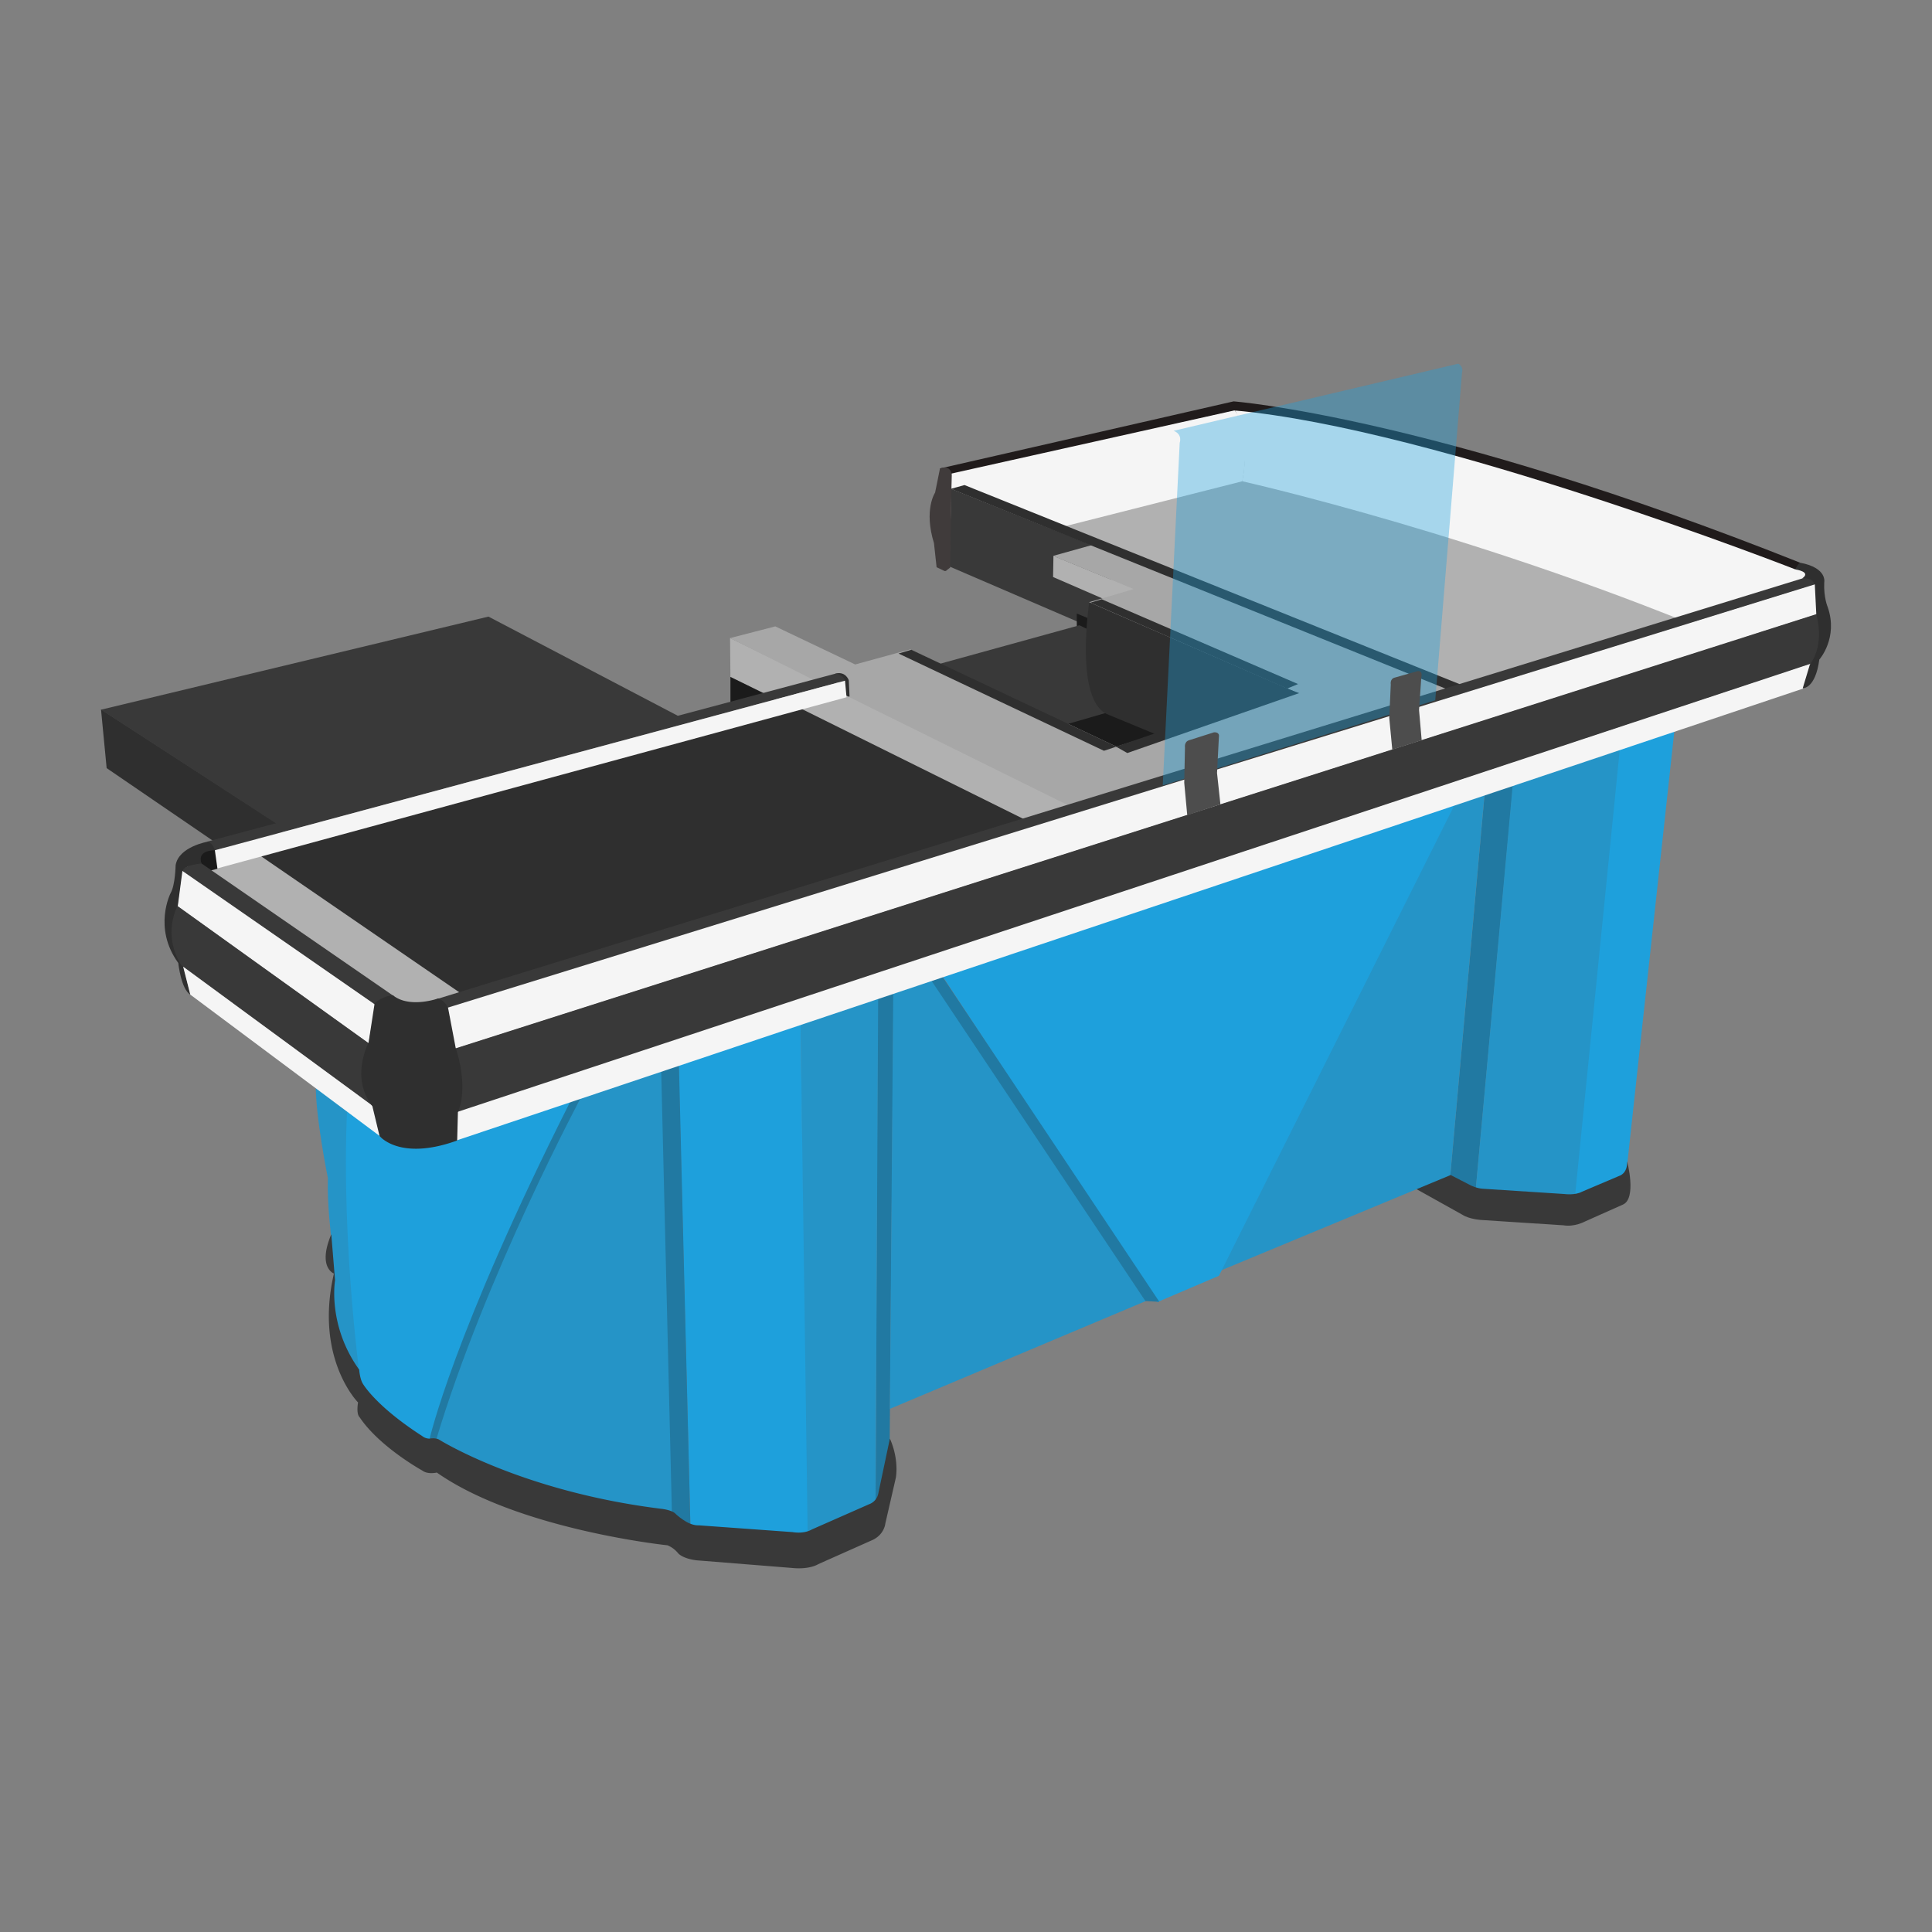 <svg xmlns="http://www.w3.org/2000/svg" width="256" height="256" viewBox="0 0 2560 2560">
  <rect x="0" y="0" width="2560" height="2560" fill="#808080" stroke="none"/>
  <defs>
    <style>
      .cls-1 {
        fill: #b1b1b1;
      }

      .cls-1, .cls-10, .cls-11, .cls-12, .cls-13, .cls-2, .cls-3, .cls-4, .cls-5, .cls-6, .cls-7, .cls-8, .cls-9 {
        fill-rule: evenodd;
      }

      .cls-2 {
        fill: #f5f5f5;
      }

      .cls-3 {
        fill: #393939;
      }

      .cls-4 {
        fill: #1b1b1b;
      }

      .cls-5 {
        fill: #a7a7a7;
      }

      .cls-6 {
        fill: #2f2f2f;
      }

      .cls-7 {
        fill: #2594c7;
      }

      .cls-8 {
        fill: #2179a2;
      }

      .cls-11, .cls-9 {
        fill: #1ea0dc;
      }

      .cls-10 {
        fill: #201b1b;
      }

      .cls-11 {
        fill-opacity: 0.37;
      }

      .cls-12 {
        fill: #403b3b;
      }

      .cls-13 {
        fill: #4d4d4d;
      }
    </style>
  </defs>
  <path id="Фигура_54_копия" data-name="Фигура 54 копия" class="cls-1" d="M1290.99,711.141l641.76,263.7,432.5-117.864-695.2-269.189Z"/>
  <path id="Фигура_52_копия" data-name="Фигура 52 копия" class="cls-2" d="M1261.02,626.239l374.57-82.9c24.46,30.1,10.49,94.391,10.49,94.391l-388.05,98.387Z"/>
  <path id="Фигура_50_копия" data-name="Фигура 50 копия" class="cls-3" d="M1258.03,750.6l212.25,91.394,1.5-109.373-211.26-84.9Z"/>
  <path id="Фигура_48_копия" data-name="Фигура 48 копия" class="cls-4" d="M1384.38,947.868l86.9,49.443,109.87-29.966-130.35-51.44Z"/>
  <path id="Фигура_42_копия" data-name="Фигура 42 копия" class="cls-1" d="M1395.87,736.612l-0.5,27.968,75.91,32.962,32.96-16.481Z"/>
  <path id="Фигура_40_копия" data-name="Фигура 40 копия" class="cls-1" d="M967.86,897.426l77.41,37.457,58.43-22.974L967.361,845.486Z"/>
  <path id="Фигура_41_копия" data-name="Фигура 41 копия" class="cls-5" d="M967.361,845.486L1027.29,830l105.88,50.442,72.92-19.977L1479.27,989.32,1706.01,917.9l-263.2-119.862,59.43-17.48-106.87-43.949,51.94-14.483,477.94,192.278L1420.84,1072.72Z"/>
  <path id="Фигура_37_копия" data-name="Фигура 37 копия" class="cls-6" d="M141.315,1017.79l176.8,120.86,62.428-11.99-8.49-32.46L133.824,939.877Z"/>
  <path id="Фигура_39_копия" data-name="Фигура 39 копия" class="cls-4" d="M967.86,896.927V937.38L1021.8,923.4Z"/>
  <path id="Фигура_38_копия" data-name="Фигура 38 копия" class="cls-3" d="M133.824,940.377L647.231,817.019l262.2,137.341L374.546,1096.7Z"/>
  <path id="Фигура_34_копия" data-name="Фигура 34 копия" class="cls-6" d="M1107.2,892.432c13.63-3.212,17.48,8.99,17.48,8.99l1,21.475-4.5,1Z"/>
  <path id="Фигура_17_копия" data-name="Фигура 17 копия" class="cls-7" d="M460.946,1471.26L418.5,1436.8c-0.832,41.61,15.982,124.36,15.982,124.36-1.249,32.87,4.494,79.41,4.494,79.41-7.107,39.37,7.31,40.07,3,56.43-5.605,21.27-2.457,39.3,3,55.94,20.121,61.4,32.961,64.92,32.961,64.92l5.494-12.98-6.992-48.45Z"/>
  <path id="Фигура_10_копия" data-name="Фигура 10 копия" class="cls-8" d="M1178.62,1938.72l5.49-633.27-20.98,4.5-2.99,687.71"/>
  <path id="Фигура_32_копия" data-name="Фигура 32 копия" class="cls-3" d="M274.661,1115.17L1107.7,892.432c10.15,2.416,11.99,9.489,11.99,9.489L283.151,1127.16Z"/>
  <path id="Фигура_5_копия" data-name="Фигура 5 копия" class="cls-8" d="M1955.22,1579.14l50.44-546.87-37.95,13.98-46.95,521.9Z"/>
  <path id="Фигура_11_копия" data-name="Фигура 11 копия" class="cls-7" d="M1160.14,1993.16l3.49-677.22-102.88,34.46,7.49,690.71Z"/>
  <path id="Фигура_12_копия" data-name="Фигура 12 копия" class="cls-9" d="M1070.24,2035.61l-155.318-9.49L898.94,1404.34l161.81-51.44Z"/>
  <path id="Фигура_31_копия" data-name="Фигура 31 копия" class="cls-1" d="M629.252,1313.95L352.571,1129.16l-85.4,22.97,245.716,177.8,26.47,5.99,43.449-3.5Z"/>
  <path id="Фигура_36_копия" data-name="Фигура 36 копия" class="cls-6" d="M615.268,1319.44l764.612-232.73L1077.73,928.39,336.59,1128.16Z"/>
  <path id="Фигура_14_копия" data-name="Фигура 14 копия" class="cls-7" d="M891.948,2015.14l-14.983-600.81-105.378,36.46c-119.669,211.37-197.272,460.96-197.272,460.96C680.812,1987.53,891.948,2015.14,891.948,2015.14Z"/>
  <path id="Фигура_13_копия" data-name="Фигура 13 копия" class="cls-8" d="M914.922,2025.12l-15.483-621.28-23.472,8.49,14.483,598.81Z"/>
  <path id="Фигура_16_копия" data-name="Фигура 16 копия" class="cls-9" d="M568.322,1926.24C624.739,1716.93,763.6,1454.78,763.6,1454.78l-130.349,41.45-28.467,9.49-37.956,6-39.954-5-16.98-4.49-26.47-19.48-23.473-13.98c-8.48,184.5,19.478,376.06,19.478,376.06Z"/>
  <path id="Фигура_15_копия" data-name="Фигура 15 копия" class="cls-8" d="M577.811,1908.26c65.626-218.89,193.776-457.47,193.776-457.47l-14.983,6.99c-156.8,310.54-187.783,450.48-187.783,450.48h8.99Z"/>
  <path id="Фигура_18_копия" data-name="Фигура 18 копия" class="cls-2" d="M1646.08,637.726c11.24-59.865-9.49-93.891-9.49-93.891,215.29,1.255,767.61,215.751,767.61,215.751l-102.88,92.393C1972,710.7,1646.08,637.726,1646.08,637.726Z"/>
  <path id="Фигура_4_копия" data-name="Фигура 4 копия" class="cls-7" d="M2087.57,1591.12L2149,980.33l-143.84,51.94-50.94,556.36Z"/>
  <path id="Фигура_3_копия" data-name="Фигура 3 копия" class="cls-9" d="M2154.49,1558.16l64.92-596.808-71.91,19.977-61.43,612.791Z"/>
  <path id="Фигура_51_копия" data-name="Фигура 51 копия" class="cls-6" d="M1260.02,647.715l660.24,266.692,18.48-5.993L1278,642.72Z"/>
  <path id="Фигура_35_копия" data-name="Фигура 35 копия" class="cls-1" d="M1060.25,938.379L1363.4,1088.71l59.43-17.98L1119.69,920.9Z"/>
  <path id="Фигура_1_копия" data-name="Фигура 1 копия" class="cls-3" d="M438.971,1635.57c-18.591,44.03,3.5,51.94,3.5,51.94-26.093,112.53,31.963,170.81,31.963,170.81-2.609,16.3,2,19.47,2,19.47,26.271,39.46,83.4,70.92,83.4,70.92,7.116,5.34,18.978,2.5,18.978,2.5,108.447,75.94,305.647,96.39,305.647,96.39a36.192,36.192,0,0,1,14.483,10.98c8.112,7.69,24.971,8.99,24.971,8.99l124.859,9.99c24.33,2.56,35.46-4.99,35.46-4.99l72.91-32.46c14.94-7.69,15.98-21.48,15.98-21.48l13.99-60.93c3.84-27.75-7.99-51.44-7.99-51.44l-15.49,73.42a18.88,18.88,0,0,1-11.98,13.48l-75.91,33.46c-11.1,6.41-25.47,3.5-25.47,3.5l-124.361-8.99c-8.539.43-16.98-5-16.98-5a79.8,79.8,0,0,1-13.485-9.98c-4.952-5.67-19.977-7-19.977-7-185.288-23.05-294.16-91.89-294.16-91.89-5.553-2.43-11.986-1-11.986-1a15.56,15.56,0,0,1-9.989-3.5c-62.888-40.55-78.909-69.91-78.909-69.91-3.722-6.67-4.494-17.98-4.494-17.98-42.321-58.88-31.963-118.37-31.963-118.37Z"/>
  <path id="Фигура_2_копия" data-name="Фигура 2 копия" class="cls-3" d="M1873.31,1573.65l64.43,35.95c9.5,6.2,25.97,7,25.97,7l107.88,6.99c14.86,2.48,28.46-5,28.46-5l50.44-22.47c18.59-8.26,5.5-57.43,5.5-57.43,0.82,16.52-10.49,19.47-10.49,19.47l-49.44,20.98c-9.09,4.95-22.98,3-22.98,3l-108.37-7c-7.85-.41-15.98-4.49-15.98-4.49l-30.97-15.98Z"/>
  <path id="Фигура_23_копия" data-name="Фигура 23 копия" class="cls-3" d="M2408.7,773.569L590.8,1337.42l-13.984-12.99,1817.4-559.85Z"/>
  <path id="Фигура_7_копия" data-name="Фигура 7 копия" class="cls-7" d="M1609.12,1687.01l312.64-129.85,45.95-511.41-48.95,14.49Z"/>
  <path id="Фигура_33_копия" data-name="Фигура 33 копия" class="cls-2" d="M282.652,1152.13L1121.68,923.9l-1.99-21.975L279.156,1128.16Z"/>
  <path id="Фигура_6_копия" data-name="Фигура 6 копия" class="cls-9" d="M1927.75,1065.73l-680.21,225.74,285.67,434,81.9-34.96Z"/>
  <path id="Фигура_9_копия" data-name="Фигура 9 копия" class="cls-7" d="M1518.22,1723.97l-339.1,142.84,4.49-552.86,52.94-17.48Z"/>
  <path id="Фигура_8_копия" data-name="Фигура 8 копия" class="cls-8" d="M1247.04,1291.47l289.16,433.5-18.47-1-284.18-425.51Z"/>
  <path id="Фигура_30_копия" data-name="Фигура 30 копия" class="cls-4" d="M272.664,1155.13l15.482-4-3.5-24.97-8.99-2-13.984,3.5-8.49,11.49Z"/>
  <path id="Фигура_20_копия" data-name="Фигура 20 копия" class="cls-2" d="M2389.22,912.409L604.78,1511.22l1.5-38.96L2400.71,878.448Z"/>
  <path id="Фигура_27_копия" data-name="Фигура 27 копия" class="cls-2" d="M488.414,1382.37L235.207,1200.58l5.993-47.95,256.2,178.3Z"/>
  <path id="Фигура_29_копия" data-name="Фигура 29 копия" class="cls-3" d="M239.7,1152.63l259.2,179.79,22.974-12.48-259.2-178.8Z"/>
  <path id="Фигура_22_копия" data-name="Фигура 22 копия" class="cls-2" d="M2410.19,813.024L599.286,1390.86l-9.988-54.44L2407.2,773.569Z"/>
  <path id="Фигура_21_копия" data-name="Фигура 21 копия" class="cls-3" d="M2402.2,878.448L604.78,1473.76c8.43-53.25-6.493-82.9-6.493-82.9l1812.4-578.336C2418.46,861.157,2402.2,878.448,2402.2,878.448Z"/>
  <path id="Фигура_53_копия" data-name="Фигура 53 копия" class="cls-10" d="M2385.22,745.6c-487.56-194.131-750.63-213.753-750.63-213.753l-389.05,88.9,2.5,7.991,11.48-1,376.07-83.9c266.07,23.643,743.64,210.756,743.64,210.756Z"/>
  <path id="Фигура_49_копия" data-name="Фигура 49 копия" class="cls-4" d="M1426.83,830.5l19.48,8.989V821.014l-19.48-7.99V830.5Z"/>
  <path id="Фигура_28_копия" data-name="Фигура 28 копия" class="cls-6" d="M252.187,1317.94c-12.28-7.14-15.981-41.95-15.981-41.95-33.984-46.84-9.989-92.89-9.989-92.89,6-10.57,6.493-36.46,6.493-36.46,3.712-24.85,42.95-31.47,42.95-31.47,7.139,3.15,8.99,11.49,8.99,11.49-25.7.57-17.48,17.48-17.48,17.48-23.7,2.29-25.471,9.99-25.471,9.99l-6.492,48.94,3.5,59.93Z"/>
  <path id="Фигура_26_копия" data-name="Фигура 26 копия" class="cls-3" d="M493.409,1465.27L240.2,1278.99c-25.772-41.45-4.994-78.41-4.994-78.41l254.706,182.78C471.454,1438.04,493.409,1465.27,493.409,1465.27Z"/>
  <path id="Фигура_25_копия" data-name="Фигура 25 копия" class="cls-2" d="M504.4,1506.22L252.187,1317.94l-9.489-36.96,251.709,184.79,10.988,41.95"/>
  <path id="Фигура_19_копия" data-name="Фигура 19 копия" class="cls-6" d="M2388.72,911.909l9.49-31.463c20.62-27.5,8.49-66.423,8.49-66.423l-2-39.954c-4.85-10.11-16.98-7.492-16.98-7.492,13.35-8.9-8.49-11.986-8.49-11.986,2.02-6.47,5.99-8.989,5.99-8.989,36.8,6.874,31.97,26.469,31.97,26.469-0.81,19.815,4.49,31.963,4.49,31.963,14.56,41.248-10.99,69.919-10.99,69.919C2405.44,913.179,2388.72,911.909,2388.72,911.909Z"/>
  <path id="Фигура_24_копия" data-name="Фигура 24 копия" class="cls-6" d="M605.779,1511.22c-76.472,27.66-102.881-6-102.881-6l-9.489-39.45c-29.755-37.94-5-84.4-5-84.4l7.991-51.94c11.9-10.66,24.472-10.49,24.472-10.49,22.067,17.6,59.931,3.99,59.931,3.99a23.507,23.507,0,0,1,12.985,12.99l9.988,52.44c18.1,56.78,3,84.9,3,84.9Z"/>
  <path id="Фигура_43_копия" data-name="Фигура 43 копия" class="cls-3" d="M1430.33,828.506l-191.78,52.939,170.8,79.408,72.42-20.976,9.99-81.406Z"/>
  <path id="Фигура_44_копия" data-name="Фигура 44 копия" class="cls-6" d="M1468.28,946.869c-45.28-17.58-24.97-148.828-24.97-148.828L1715.5,916.4l-180.79,57.933Z"/>
  <path id="Фигура_45_копия" data-name="Фигура 45 копия" class="cls-6" d="M1478.77,989.32l14.98,8.49L1721.49,918.4l-16.48-5.993Z"/>
  <path id="Фигура_46_копия" data-name="Фигура 46 копия" class="cls-6" d="M1444.81,798.54l260.7,113.869,14.48-5.993-260.2-112.37Z"/>
  <path id="Фигура_47_копия" data-name="Фигура 47 копия" class="cls-6" d="M1479.27,989.32l-16.48,5.494L1190.6,865.963l16.98-5Z"/>
  <path id="Фигура_58_копия" data-name="Фигура 58 копия" class="cls-11" d="M1540.7,1040.76l361.08-112.869,35.46-434c2.3-8.8-4.99-11.986-4.99-11.986l-377.07,88.9c12.22,4.888,7.99,15.981,7.99,15.981Z"/>
  <path id="Фигура_55_копия" data-name="Фигура 55 копия" class="cls-12" d="M1245.54,620.746c14.72-5.749,15.48,8.49,15.48,8.49l-2,122.858-3.99,3c-2.45,2.922-4.5,1-4.5,1l-9.49-4.494-3.49-31.963c-13.75-44.341,1.5-66.923,1.5-66.923Z"/>
  <path id="Фигура_56_копия" data-name="Фигура 56 копия" class="cls-13" d="M1573.16,1080.22l43.95-14.49-4.49-41.45,2.49-47.945c1.16-6.777-6.49-5.993-6.49-5.993l-32.96,10.488c-6.81,2.041-5.5,9.489-5.5,9.489l-0.99,46.941Z"/>
  <path id="Фигура_57_копия" data-name="Фигура 57 копия" class="cls-13" d="M1844.85,993.315l38.95-12.485-3.49-39.954,2.99-43.45c2.2-10.308-5.49-7.99-5.49-7.99l-29.97,8.49c-6.36,1.754-4.99,8.989-4.99,8.989l-2,44.449Z"/>
</svg>
